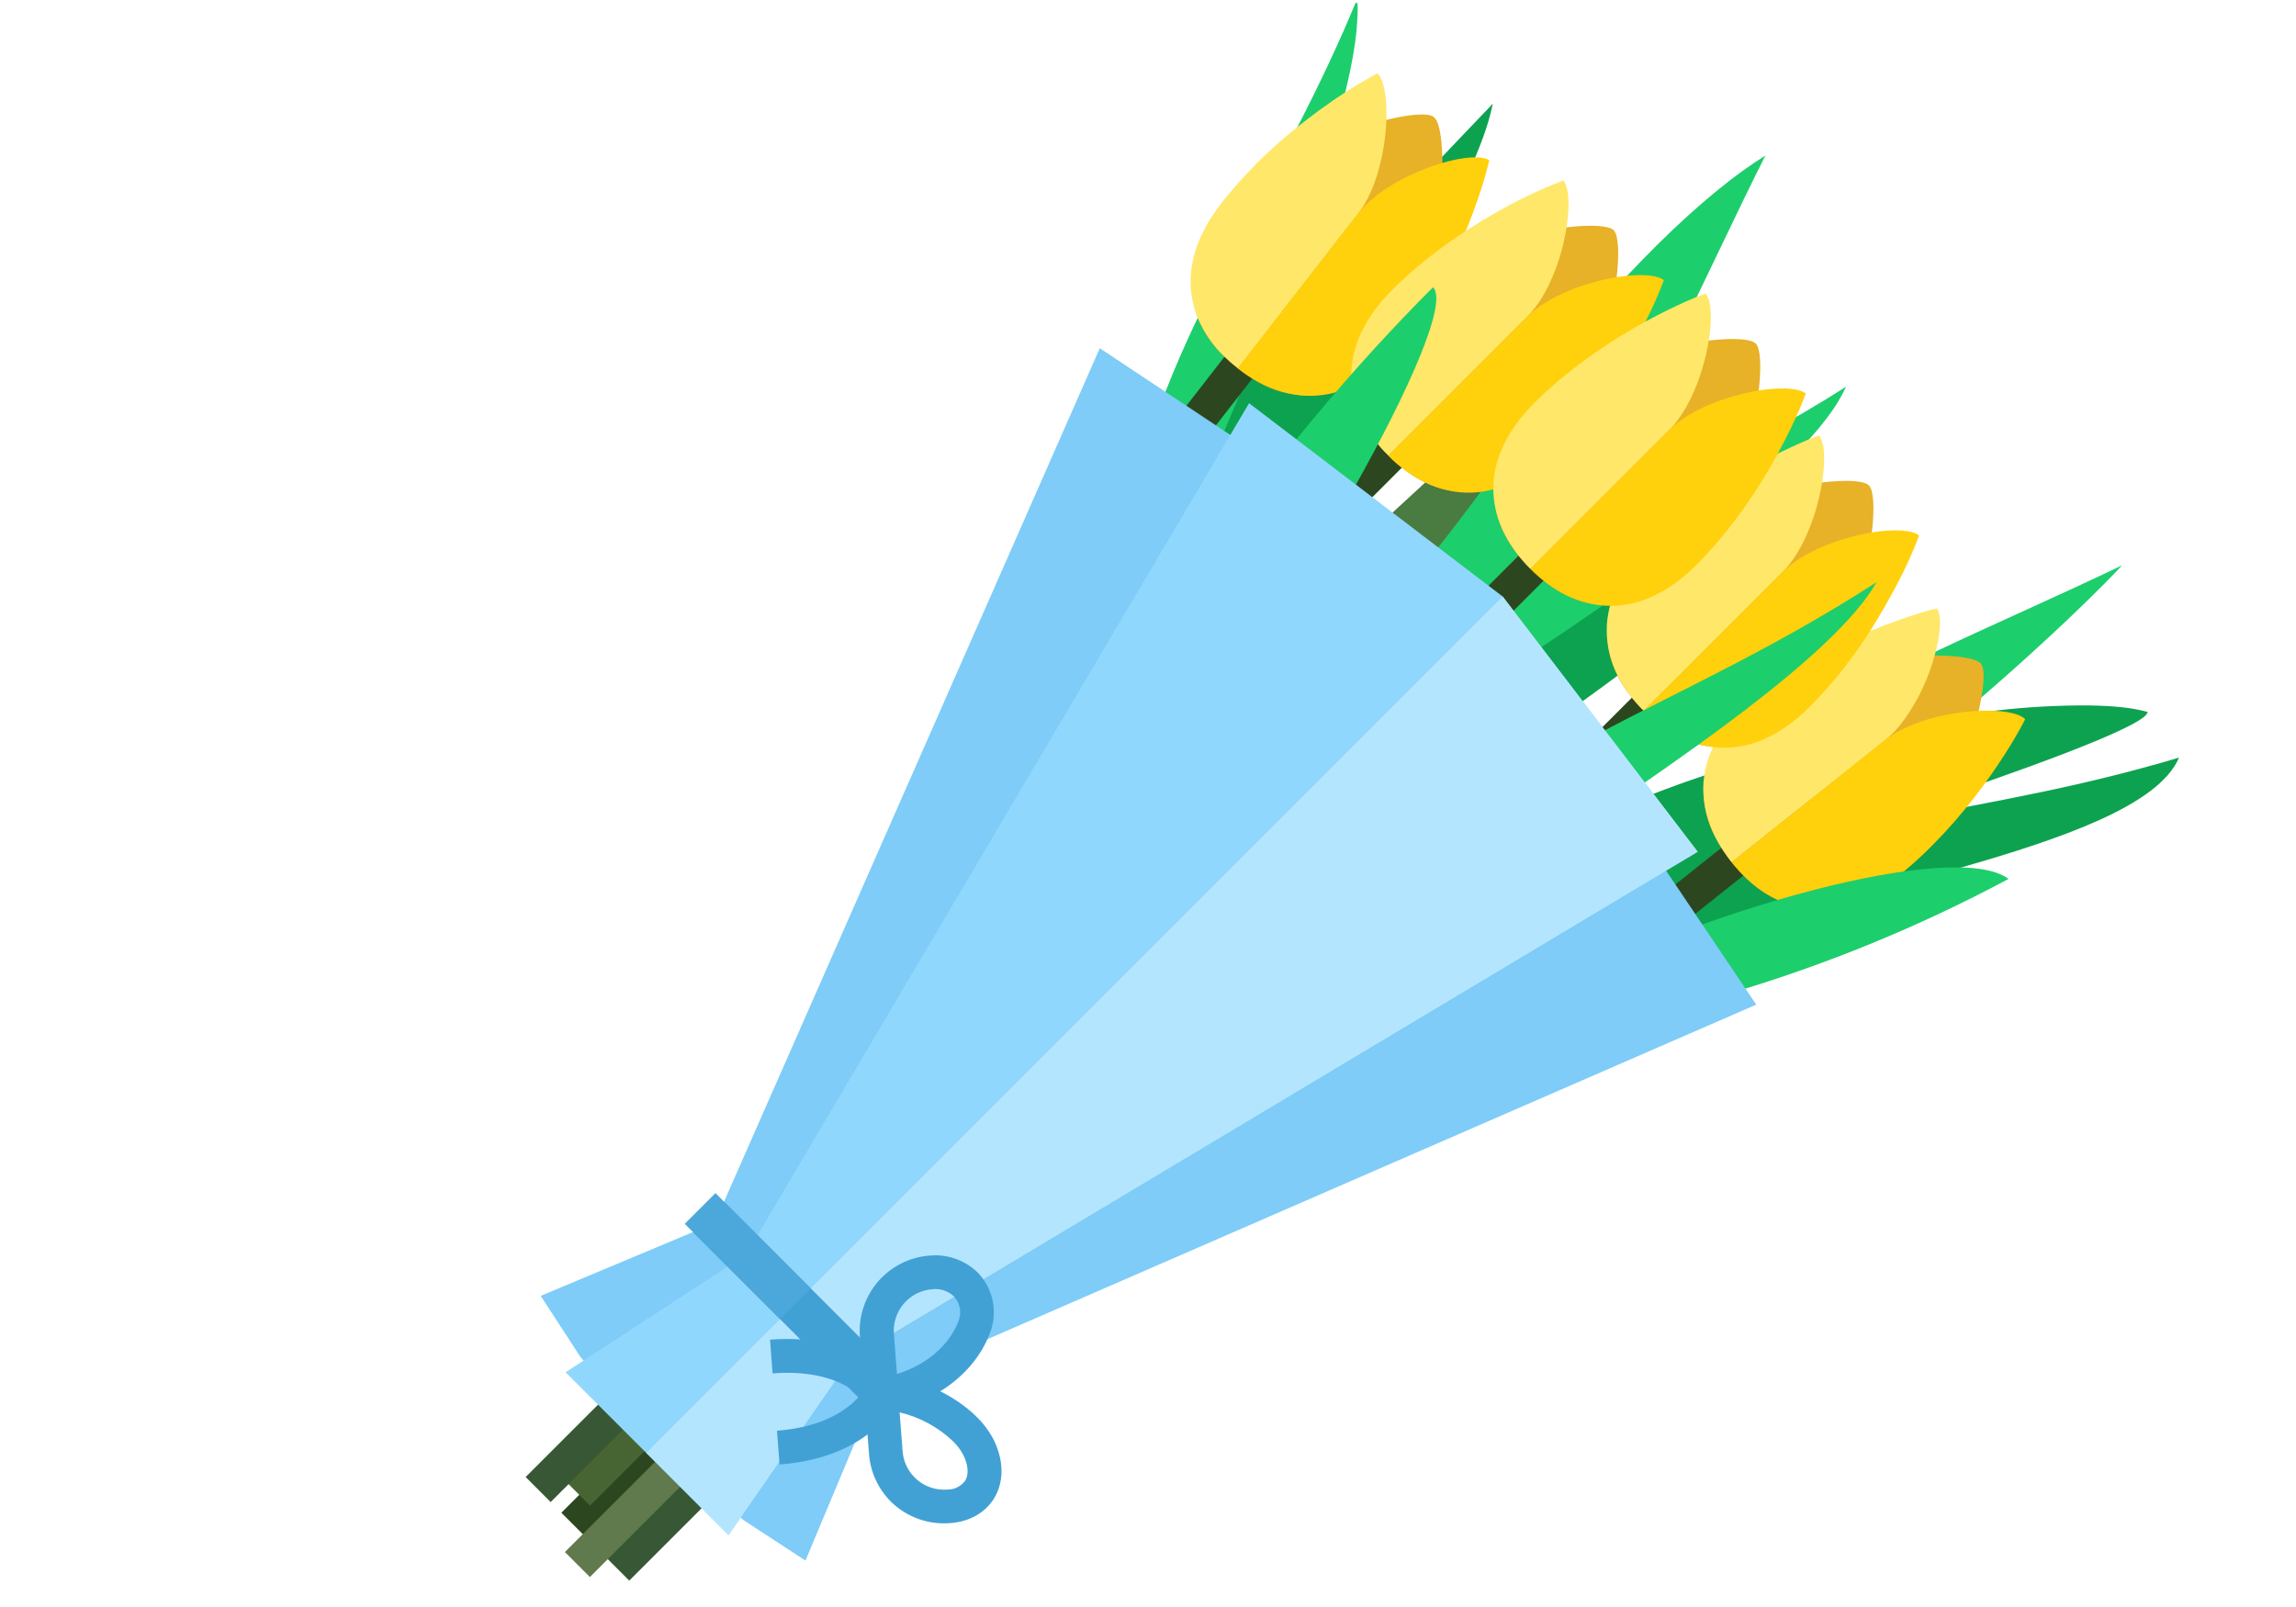 <svg width="330" height="231" viewBox="0 0 330 231" fill="none" xmlns="http://www.w3.org/2000/svg">
<g clip-path="url(#clip0_175_1906)">
<g clip-path="url(#clip1_175_1906)">
<path d="M182.863 118.248C206.402 92.315 235.966 83.69 264.358 70.09C252.847 82.043 233.897 96.618 218.134 107.342C195.697 122.607 187.025 122.007 176.654 133.438L172.501 129.661C172.501 129.661 178.179 123.41 182.863 118.248Z" fill="#0DA24F"/>
<path d="M281.919 124.686C277.686 125.906 273.481 127.051 269.6 128.164C267.075 128.886 264.696 129.595 262.537 130.299L261.618 130.599C255.376 132.608 250.331 133.926 246.042 134.912C239.852 136.353 235.263 137.122 230.912 138.328C228.177 139.067 225.512 140.045 222.949 141.252C221.94 141.726 220.907 142.251 219.842 142.838L217.838 139.267L230.288 132.448C233.752 130.533 237.144 128.877 240.49 127.427L240.594 127.38L240.885 127.258C243.625 126.075 246.328 125.033 249.008 124.118C251.134 123.372 253.231 122.711 255.357 122.086C255.92 121.917 256.484 121.758 257.047 121.598C259.318 120.96 261.585 120.383 263.856 119.848C268.76 118.698 273.65 117.713 278.652 116.755L282.726 115.976C289.854 114.611 297.217 113.17 305.035 111.162C306.237 110.852 307.448 110.533 308.672 110.19C310.155 109.796 311.66 109.364 313.187 108.895C310.291 115.817 296.002 120.646 281.919 124.686Z" fill="#0DA24F"/>
<path d="M300.277 86.074C295.673 90.574 290.37 95.436 284.786 100.251C283.974 100.95 283.157 101.644 282.336 102.344C282.191 102.489 282.012 102.611 281.858 102.747C274.387 109.036 266.545 115.122 259.271 120.068C258.511 120.585 257.774 121.077 257.028 121.58C256.423 121.978 255.831 122.363 255.249 122.739C254.01 123.536 252.823 124.283 251.673 124.982C251.265 125.24 250.852 125.484 250.449 125.728C247.647 127.413 245.103 128.83 242.771 130.074C239.862 131.622 237.271 132.908 234.892 134.105C230.335 136.409 226.586 138.385 222.949 141.28C222.156 141.914 221.367 142.589 220.583 143.326C219.659 144.185 218.73 145.123 217.768 146.142L216.834 145.292L213.615 142.373C213.615 142.373 215.083 140.754 217.144 138.488C219.082 136.353 221.555 133.626 223.812 131.144C223.868 131.087 223.92 131.036 223.976 130.979C227.25 127.372 230.734 123.961 234.409 120.763C236.079 119.299 237.769 117.9 239.481 116.554C241.194 115.207 243.029 113.832 244.85 112.537C244.886 112.495 244.926 112.456 244.967 112.419C245.878 111.772 246.801 111.13 247.736 110.495C256.652 104.46 265.977 99.528 275.466 94.967C276.01 94.704 276.55 94.446 277.094 94.192C277.46 94.014 277.826 93.845 278.197 93.671C278.399 93.573 278.601 93.474 278.826 93.362C287.494 89.284 296.26 85.454 305.003 81.264C303.524 82.855 301.948 84.441 300.277 86.074Z" fill="#1DCE6C"/>
<path d="M305.031 104.831C300.873 106.839 293.566 109.575 285.419 112.438C283.622 113.072 281.782 113.71 279.933 114.348C274.523 116.211 268.971 118.083 263.865 119.801C260.791 120.838 257.887 121.819 255.277 122.711L253.949 123.166L252.588 123.635C251.537 124.001 250.5 124.362 249.519 124.667C246.389 125.695 243.531 126.545 240.903 127.258L240.589 127.347C240.566 127.351 240.544 127.357 240.523 127.366C237.571 128.168 234.92 128.792 232.48 129.327C229.279 130.041 226.454 130.585 223.854 131.139C217.247 132.528 212.061 133.94 205.745 137.986L202.807 133.415L202.699 133.241C202.699 133.241 209.804 128.689 215.684 124.949C219.657 122.436 223.789 120.185 228.054 118.21C228.73 117.882 229.42 117.567 230.119 117.253C232.578 116.145 235.098 115.089 237.665 114.099C240.081 113.167 242.525 112.286 245 111.457L245.23 111.377C246.075 111.096 246.92 110.814 247.769 110.547C256.099 107.897 264.586 105.767 273.181 104.169C274.319 103.956 275.453 103.761 276.583 103.583C278.388 103.279 280.154 103.009 281.881 102.771C282.712 102.663 283.538 102.55 284.364 102.438C285.189 102.325 285.832 102.255 286.555 102.179C291.11 101.634 295.694 101.375 300.282 101.405C302.023 101.429 303.599 101.513 304.993 101.668C306.235 101.792 307.466 102.015 308.672 102.334C308.635 102.907 307.279 103.756 305.031 104.831Z" fill="#0DA24F"/>
<path d="M256.671 66.589C255.334 67.87 253.898 69.165 252.382 70.465C251.819 70.954 251.242 71.446 250.655 71.93C249.435 72.943 248.182 73.962 246.891 74.971C243.738 77.448 240.396 79.917 237.046 82.31C235.6 83.352 234.15 84.37 232.705 85.374C232.381 85.604 232.053 85.83 231.729 86.05C231.306 86.351 230.884 86.642 230.462 86.933C230.424 86.97 230.387 87.008 230.349 87.045C227.294 89.162 224.333 91.184 221.555 93.024C220.907 93.456 220.278 93.887 219.664 94.305C217.336 95.891 215.154 97.304 213.103 98.575C211.883 99.336 210.705 100.035 209.593 100.697C205.458 103.132 201.915 104.976 198.752 106.581C196.678 107.633 194.778 108.576 193.004 109.514C192.464 109.791 191.938 110.073 191.418 110.35C190.897 110.627 190.39 110.908 189.892 111.19C188.771 111.814 187.687 112.457 186.64 113.156C183.503 115.188 180.65 117.627 178.156 120.411C178.081 120.336 178.01 120.266 177.94 120.195L174.153 116.746L174.021 116.615C174.021 116.615 179.69 110.373 184.374 105.211C184.866 104.662 185.368 104.122 185.871 103.601C188.652 100.655 191.606 97.877 194.717 95.281C196.528 93.77 198.358 92.343 200.207 91.001C204.155 88.137 208.265 85.503 212.516 83.112C214.331 82.086 216.156 81.096 217.993 80.142C218.096 80.086 218.204 80.034 218.298 79.978L219.401 79.41C221.322 78.421 223.261 77.451 225.22 76.5L227.252 75.51C234.995 71.775 243.006 68.128 251.26 63.75C253.039 62.807 254.832 61.831 256.629 60.812C257.122 60.535 257.619 60.254 258.112 59.968C258.605 59.681 259.046 59.428 259.51 59.151C261.437 58.019 263.379 56.831 265.334 55.589C264.627 57.104 263.757 58.538 262.739 59.864C261.941 60.944 261.026 62.047 260.012 63.163C259.839 63.337 259.665 63.511 259.51 63.712C258.634 64.651 257.688 65.61 256.671 66.589Z" fill="#1DCE6C"/>
<path d="M188.592 135.757L183.792 133.893C183.792 133.893 183.703 130.932 183.961 126.986C184.092 125.052 184.308 122.884 184.655 120.707C184.843 119.515 185.078 118.313 185.373 117.173C185.453 116.83 185.547 116.493 185.636 116.159C185.725 115.826 185.833 115.418 185.969 115.028C186.133 114.498 186.316 113.987 186.509 113.494C186.546 113.391 186.589 113.292 186.631 113.193C186.983 112.288 187.349 111.377 187.724 110.476C189.813 105.394 192.178 100.316 194.749 95.314C195.675 93.518 196.625 91.73 197.598 89.95C197.833 89.518 198.072 89.082 198.311 88.655C200.442 84.829 202.666 81.068 204.984 77.373C206.399 75.114 207.839 72.892 209.307 70.705C209.307 70.705 209.335 70.677 209.349 70.662C214.338 63.206 219.712 56.015 225.45 49.118C227.721 46.396 229.978 43.81 232.231 41.398C232.752 40.83 233.273 40.272 233.789 39.718C239.815 33.298 245.591 28.056 250.617 24.457C251.706 23.669 252.734 22.979 253.738 22.359C252.8 24.236 251.748 26.329 250.613 28.676C248.595 32.815 246.328 37.653 243.832 42.787C242.719 45.11 241.565 47.503 240.387 49.93C236.642 57.645 232.611 65.758 228.566 73.286C228.162 74.046 227.754 74.802 227.346 75.548C225.736 78.499 224.131 81.334 222.55 84.004C221.968 84.99 221.391 85.942 220.813 86.876C220.236 87.81 219.621 88.791 219.044 89.706C218.603 90.4 218.171 91.086 217.744 91.747C216.163 94.267 214.614 96.52 213.164 98.618C212.399 99.73 211.662 100.786 210.93 101.79C205.515 109.392 201.249 114.503 197.645 119.477C193.907 124.471 190.862 129.947 188.592 135.757Z" fill="#1DCE6C"/>
<path d="M148.446 131.538C169.957 94.859 196.843 80.325 225.591 48.489C221.203 63.201 197.833 89.715 182.905 107.036C161.651 131.688 152.918 134.142 143.434 150.262L138.952 147.658L148.446 131.538Z" fill="#4A7B40"/>
<path d="M141.556 124.724L140.407 124.184L136.873 122.527L144.813 105.605C149.664 95.199 155.322 85.188 161.736 75.665C163.749 72.713 165.785 69.832 167.883 67.021C169.629 64.681 171.404 62.389 173.21 60.146C175.015 57.903 176.837 55.702 178.677 53.543L180.047 51.947C181.915 49.779 183.822 47.619 185.768 45.467C192.056 38.474 198.79 31.43 206.04 23.842C206.449 23.434 206.834 23.002 207.237 22.58C209.18 20.543 211.165 18.461 213.192 16.334C213.662 15.864 214.107 15.372 214.563 14.888C214.22 16.524 213.757 18.131 213.178 19.698C212.836 20.651 212.446 21.632 212.019 22.65C210.329 26.555 208.419 30.36 206.299 34.049C205.534 35.405 204.731 36.79 203.877 38.198C203.192 39.343 202.502 40.511 201.775 41.661C199.499 45.335 197.058 49.09 194.562 52.816C194.435 52.942 194.36 53.121 194.261 53.266C193.769 53.994 193.281 54.726 192.783 55.448C192.694 55.538 192.642 55.664 192.567 55.767C192.492 55.871 192.323 56.133 192.187 56.326C190.479 58.832 188.743 61.328 187.067 63.727C185.65 65.744 184.256 67.72 182.9 69.63C180.784 72.61 178.747 75.445 176.879 78.063C173.261 83.136 170.023 87.35 167.104 90.982C154.757 106.286 147.981 111.025 141.556 124.724Z" fill="#0DA24F"/>
<path d="M162.608 93.714C160.468 93.338 159.272 93.118 158.802 93.033L158.572 92.991C158.572 92.991 159.943 85.342 161.083 79.03C161.283 77.891 161.501 76.769 161.735 75.665C163.116 69.069 165.045 62.6 167.503 56.326C168.93 52.675 170.483 49.16 172.13 45.711L172.153 45.687C175.659 38.362 179.568 31.337 183.534 23.88C184.519 22.031 185.503 20.152 186.485 18.244C189.423 12.537 192.333 6.493 195.078 -0.176C195.12 0.373 195.134 0.96 195.134 1.57C195.089 3.575 194.891 5.574 194.543 7.549C194.247 9.346 193.839 11.265 193.351 13.274C192.863 15.283 192.253 17.516 191.582 19.736C189.287 27.465 186.199 35.875 183.304 43.472C182.656 45.181 181.999 46.861 181.398 48.456C180.943 49.643 180.497 50.793 180.07 51.915L179.784 52.651L179.268 53.947C178.888 54.928 178.508 55.871 178.142 56.781C177.391 58.639 176.649 60.319 175.983 61.924C174.087 66.223 172.369 69.677 170.821 72.718C166.888 80.405 164.138 85.21 162.608 93.714Z" fill="#1DCE6C"/>
<path d="M222.686 82.639L219.091 79.044L80.686 217.449L84.281 221.044L222.686 82.639Z" fill="#2C4720"/>
<path d="M241.035 100.987L237.44 97.393L217.608 117.225L221.203 120.819L241.035 100.987Z" fill="#2C4720"/>
<path d="M204.379 64.332L200.784 60.737L180.953 80.569L184.547 84.164L204.379 64.332Z" fill="#2C4720"/>
<path d="M186.541 45.991L182.527 42.872L165.318 65.018L169.332 68.137L186.541 45.991Z" fill="#2C4720"/>
<path d="M255.734 115.246L233.794 132.717L236.96 136.694L258.901 119.223L255.734 115.246Z" fill="#2C4720"/>
<path d="M115.361 185.862L111.766 182.267L81.207 212.827L84.802 216.421L115.361 185.862Z" fill="#476532"/>
<path d="M112.278 182.779L108.683 179.184L75.552 212.315L79.147 215.91L112.278 182.779Z" fill="#385734"/>
<path d="M117.52 200.128L113.925 196.533L86.848 223.611L90.442 227.205L117.52 200.128Z" fill="#385734"/>
<path d="M114.437 197.045L110.842 193.45L81.193 223.099L84.787 226.694L114.437 197.045Z" fill="#607A4D"/>
<path d="M284.734 95.412C282.881 93.089 262.204 93.728 252.307 101.607C242.41 109.486 243.611 117.314 248.895 123.949C254.179 130.585 261.542 133.509 271.435 125.625C281.327 117.741 286.583 97.74 284.734 95.412Z" fill="#E7B128"/>
<path d="M270.975 106.365C266.216 110.185 261.294 114.076 257.305 117.22C252.368 121.153 248.876 123.931 248.876 123.931C248.703 123.71 248.529 123.49 248.365 123.26C248.027 122.8 247.708 122.33 247.412 121.847C246.076 119.771 245.216 117.425 244.897 114.977L244.883 114.794C244.799 114.04 244.783 113.279 244.836 112.522C244.861 112.164 244.905 111.807 244.967 111.453C245.169 110.041 245.59 108.67 246.216 107.389C246.228 107.37 246.244 107.354 246.262 107.342C246.887 106.056 247.672 104.854 248.599 103.766C249.679 102.485 250.887 101.319 252.204 100.284C254.156 98.736 256.204 97.315 258.337 96.027C260.421 94.751 262.514 93.634 264.546 92.634C265.991 91.93 267.404 91.297 268.741 90.738C270.079 90.18 271.421 89.664 272.608 89.237C273.795 88.81 274.893 88.444 275.832 88.153C276.883 87.834 277.756 87.599 278.404 87.458C278.689 87.995 278.834 88.596 278.826 89.204L278.826 89.373L278.826 89.87L278.821 90.091C278.731 91.325 278.521 92.548 278.192 93.742L278.056 94.244C277.962 94.582 277.859 94.929 277.751 95.281C276.755 98.499 275.193 101.514 273.138 104.183C272.498 104.987 271.773 105.719 270.975 106.365V106.365Z" fill="#FFE769"/>
<path d="M291.074 103.376C288.85 101.152 276.634 101.86 270.975 106.365C260.266 114.897 248.895 123.949 248.895 123.949C254.174 130.58 262.805 133.917 272.702 126.038C282.599 118.158 289.31 106.933 291.074 103.376Z" fill="#FFD00C"/>
<path d="M258.835 101.302C254.56 105.577 250.589 107.332 246.948 107.351C246.716 107.356 246.484 107.35 246.253 107.332C245.845 107.31 245.437 107.266 245.033 107.201C244.939 107.191 244.85 107.168 244.756 107.149C244.662 107.13 244.348 107.069 244.151 107.022C241.937 106.439 239.883 105.366 238.139 103.883C237.689 103.526 237.243 103.137 236.816 102.729L236.258 102.17L236.211 102.123L235.68 101.593C235.272 101.185 234.906 100.743 234.554 100.298C233.75 99.325 233.055 98.267 232.48 97.144C231.911 96.047 231.504 94.875 231.269 93.662L231.217 93.385C230.873 91.252 231.113 89.066 231.912 87.059L231.996 86.834C232.198 86.333 232.425 85.843 232.677 85.365C232.943 84.868 233.238 84.366 233.564 83.859C234.591 82.31 235.777 80.872 237.102 79.57C239.89 76.782 243.799 74.572 247.919 72.92C248.815 72.558 249.721 72.225 250.627 71.92C250.951 71.812 251.27 71.709 251.594 71.611C253.307 71.061 255.01 70.606 256.638 70.245C257.629 70.024 258.595 69.837 259.52 69.682C260.444 69.527 261.134 69.419 261.862 69.349C262.162 69.311 262.462 69.283 262.753 69.255C263.706 69.165 264.574 69.123 265.344 69.123C267.019 69.128 268.197 69.349 268.619 69.771C269.295 70.447 269.45 73.032 269.042 76.519C268.682 79.463 268.082 82.373 267.249 85.22C266.953 86.257 266.62 87.303 266.254 88.345C265.747 89.79 265.17 91.231 264.527 92.625C263.905 93.994 263.201 95.324 262.42 96.609C261.412 98.308 260.208 99.883 258.835 101.302V101.302Z" fill="#E7B128"/>
<path d="M261.448 62.591C263.429 65.022 261.326 77.101 256.207 82.221L236.248 102.179C230.251 96.182 227.914 87.228 236.858 78.284C245.803 69.339 257.708 63.938 261.448 62.591Z" fill="#FFE769"/>
<path d="M260.139 101.565C255.592 106.112 251.04 107.745 246.882 107.454C246.657 107.445 246.441 107.426 246.225 107.398C245.824 107.354 245.426 107.288 245.033 107.201C244.939 107.191 244.85 107.168 244.756 107.149L244.174 106.999C241.976 106.374 239.926 105.31 238.149 103.874C237.693 103.512 237.248 103.132 236.816 102.728L236.257 102.17L256.206 82.221C259.215 79.213 264.625 77.246 269.065 76.533C272.19 76.036 274.832 76.162 275.837 76.979C274.91 79.41 273.833 81.781 272.613 84.079C271.533 86.097 270.261 88.392 268.75 90.757C267.643 92.465 266.446 94.188 265.113 95.896C263.579 97.89 261.917 99.784 260.139 101.565V101.565Z" fill="#FFD00C"/>
<path d="M194.383 54.787C194.356 54.819 194.326 54.848 194.294 54.876C193.745 55.216 193.174 55.52 192.586 55.786C192.586 55.786 192.544 55.828 192.502 55.824C190.809 56.587 188.959 56.935 187.105 56.837C184.572 56.652 182.128 55.823 180.005 54.43C179.764 54.283 179.524 54.128 179.287 53.965L178.7 53.557L178.573 53.431L177.935 52.952C177.265 52.433 176.622 51.878 176.011 51.291C174.335 49.75 173.024 47.855 172.172 45.744C172.079 45.5 171.994 45.256 171.914 45.007C170.671 40.948 171.6 36.133 176.011 30.454C178.138 27.866 180.688 25.655 183.552 23.917C186.117 22.311 188.815 20.927 191.615 19.778C192.619 19.369 193.603 18.991 194.567 18.647L195.162 18.445C196.613 17.934 198.016 17.544 199.306 17.221C202.723 16.385 205.304 16.216 206.064 16.808C206.824 17.399 207.209 19.52 207.308 22.575C207.312 22.861 207.322 23.152 207.322 23.453C207.32 27.009 206.978 30.558 206.299 34.049C206.139 34.931 205.947 35.818 205.735 36.705C205.524 37.592 205.285 38.46 205.003 39.315C204.53 40.904 203.956 42.462 203.286 43.979C202.478 45.845 201.447 47.607 200.217 49.226C198.611 51.405 196.637 53.287 194.383 54.787V54.787Z" fill="#E7B128"/>
<path d="M177.912 52.938C177.24 52.417 176.599 51.858 175.992 51.262C174.349 49.677 173.04 47.778 172.144 45.678C172.046 45.448 171.956 45.209 171.891 44.993C170.305 40.478 170.985 35.068 175.565 29.173C178.777 25.125 182.442 21.46 186.49 18.248C188.689 16.477 190.976 14.816 193.342 13.274C193.75 13.007 194.149 12.758 194.534 12.523C194.731 12.392 194.937 12.27 195.115 12.167C196.289 11.463 197.312 10.909 197.987 10.543C198.903 11.458 199.372 14.048 199.259 17.202C199.114 21.702 197.833 27.31 195.223 30.67C191.483 35.49 187.63 40.441 184.514 44.448C183.36 45.941 182.299 47.302 181.403 48.498L177.912 52.938Z" fill="#FFE769"/>
<path d="M214.046 23.026C211.376 21.36 199.663 24.954 195.219 30.666C186.819 41.478 177.898 52.952 177.898 52.952C184.594 58.156 193.769 59.362 201.535 49.371C209.302 39.38 213.202 26.874 214.046 23.026Z" fill="#FFD00C"/>
<path d="M222.123 64.59C220.069 66.763 217.598 68.499 214.858 69.696L214.633 69.78C214.132 69.974 213.62 70.135 213.098 70.264C211.856 70.589 210.568 70.703 209.288 70.602C208.964 70.581 208.641 70.543 208.321 70.489L208.044 70.437C206.924 70.227 205.837 69.864 204.816 69.358C203.62 68.773 202.497 68.05 201.47 67.204C201.014 66.843 200.569 66.453 200.127 66.04L199.541 65.454L198.982 64.895L198.457 64.304C198.307 64.154 198.161 64.008 198.039 63.839L197.842 63.642C196.197 61.734 195.061 59.442 194.538 56.978C194.52 56.884 194.496 56.795 194.487 56.701C194.419 56.291 194.375 55.878 194.355 55.462C194.339 55.239 194.334 55.015 194.341 54.791C194.338 54.377 194.364 53.963 194.416 53.553C194.437 53.307 194.471 53.062 194.52 52.82C195.059 49.728 196.871 46.415 200.386 42.9C200.808 42.477 201.24 42.046 201.732 41.666C202.755 40.823 203.837 40.054 204.97 39.366C206.215 38.599 207.504 37.907 208.833 37.297C210.245 36.635 211.709 36.044 213.183 35.518C213.643 35.358 214.103 35.199 214.591 35.049C218.038 33.917 221.587 33.121 225.187 32.674C228.674 32.266 231.26 32.421 231.935 33.096C232.611 33.772 232.766 36.358 232.362 39.849C232.306 40.328 232.236 40.83 232.161 41.346C231.703 44.323 231.011 47.259 230.091 50.127C229.706 51.356 229.265 52.586 228.782 53.801C227.139 57.912 224.91 61.803 222.123 64.59Z" fill="#E7B128"/>
<path d="M219.509 45.523L199.55 65.482L198.992 64.923C198.654 64.585 198.354 64.219 198.063 63.853L197.866 63.656C196.279 61.713 195.147 59.439 194.552 57.002C194.534 56.908 194.51 56.819 194.501 56.725C194.412 56.326 194.355 55.932 194.299 55.519C194.276 55.308 194.257 55.101 194.247 54.885C194.215 54.531 194.204 54.175 194.215 53.82C194.215 53.642 194.219 53.468 194.233 53.294C194.416 49.573 196.162 45.593 200.137 41.619C201.329 40.427 202.577 39.291 203.849 38.226C204.459 37.719 205.064 37.226 205.689 36.752C207.336 35.462 209.016 34.279 210.658 33.209C211.512 32.655 212.371 32.106 213.183 31.623C213.652 31.341 214.112 31.069 214.567 30.811C217.81 28.916 221.2 27.284 224.704 25.931C225.52 26.935 225.647 29.577 225.15 32.702C224.483 37.104 222.517 42.515 219.509 45.523Z" fill="#FFE769"/>
<path d="M223.446 64.872C220.536 67.781 217.632 69.494 214.792 70.296C214.739 70.32 214.682 70.336 214.624 70.343C212.875 70.823 211.047 70.943 209.25 70.695C208.936 70.653 208.621 70.602 208.316 70.531L208.039 70.48C206.94 70.224 205.873 69.846 204.858 69.353C203.654 68.777 202.519 68.067 201.474 67.237C201.005 66.871 200.559 66.481 200.123 66.082L199.536 65.496L219.509 45.523C222.517 42.515 227.928 40.549 232.372 39.84C232.836 39.76 233.287 39.704 233.728 39.657C236.262 39.376 238.285 39.587 239.143 40.286C238.375 42.309 237.498 44.289 236.516 46.218C235.661 47.926 234.624 49.845 233.414 51.863C230.623 56.582 227.277 60.95 223.446 64.872Z" fill="#FFD00C"/>
<path d="M252.349 49.38C250.247 47.278 229.758 50.253 220.842 59.17C211.925 68.086 213.971 75.764 219.969 81.761C225.966 87.758 233.611 89.837 242.56 80.888C251.509 71.939 254.452 51.483 252.349 49.38Z" fill="#E7B128"/>
<path d="M245.155 42.187C247.14 44.622 245.033 56.697 239.913 61.816L219.959 81.77C213.962 75.773 211.601 66.843 220.565 57.879C229.528 48.916 241.419 43.529 245.155 42.187Z" fill="#FFE769"/>
<path d="M243.85 81.165C239.786 85.229 235.727 86.961 231.931 87.078C231.757 87.091 231.583 87.093 231.41 87.083C231.046 87.086 230.683 87.07 230.321 87.036C229.792 86.992 229.267 86.912 228.749 86.796L228.467 86.74C228.242 86.693 228.021 86.632 227.806 86.576C225.891 86.021 224.09 85.13 222.489 83.943L221.86 83.465C221.409 83.108 220.973 82.737 220.555 82.348L219.969 81.761L239.913 61.816C242.433 59.297 246.643 57.508 250.556 56.579C251.312 56.396 252.077 56.223 252.776 56.133C253.081 56.082 253.377 56.04 253.672 56.007C256.39 55.664 258.637 55.838 259.543 56.575C259.257 57.368 258.792 58.527 258.145 59.944C257.727 60.869 257.23 61.91 256.662 63.032C256.305 63.727 255.925 64.454 255.512 65.214C254.602 66.866 253.555 68.645 252.372 70.475L251.631 71.61C250.128 73.845 248.497 75.99 246.746 78.035C245.812 79.119 244.855 80.161 243.85 81.165Z" fill="#FFD00C"/>
<path d="M171.431 104.357C182.548 93.24 210.381 45.697 205.97 41.285C194.482 52.773 182.515 66.965 173.58 80.452C160.863 99.645 161.093 106.38 151.768 115.704L155.926 119.862L171.431 104.357Z" fill="#1DCE6C"/>
<path d="M219.823 143.72C244.437 130.585 281.017 120.594 288.681 126.343C275.76 133.254 262.162 138.816 248.102 142.941C227.552 149.065 221.606 147.043 210.771 152.829L208.997 149.497L219.823 143.72Z" fill="#1DCE6C"/>
<path d="M193.182 131.514C216.815 107.478 241.054 102.226 269.713 83.685C263.673 94.343 240.242 109.88 225.22 120.125C203.84 134.701 196.354 134.612 185.955 145.189L182.792 142.082C182.792 142.082 188.48 136.292 193.182 131.514Z" fill="#1DCE6C"/>
<path d="M126.239 199.33L114.695 187.786L205.247 97.233L238.956 124.4L252.424 144.41L126.239 199.33Z" fill="#7ECCF7"/>
<path d="M126.239 199.33L114.695 187.786L94.802 207.679L106.862 218.51L115.769 224.329L126.239 199.33Z" fill="#7ECCF7"/>
<path d="M205.247 97.233L114.695 187.786L102.714 175.805L103.967 172.957L104.065 172.736L158.07 50.056L167.503 56.326L170.511 58.32L173.228 60.127L174.758 61.141L175.959 61.939L176.832 62.52L177.564 63.008L182.074 68.579L182.909 69.621L186.931 74.59L189.897 78.251L190.146 78.565L192.121 81.01L198.278 88.622L198.461 88.843L200.207 91.001L203.304 94.831L204.909 96.82L205.247 97.233Z" fill="#7ECCF7"/>
<path d="M114.695 187.786L94.802 207.679L94.445 207.284L94.206 207.017L92.742 205.393L91.282 203.774L90.794 203.239L87.871 199.997L83.877 195.571L83.45 195.097L77.715 186.275L99.603 177.105L99.969 176.955L102.714 175.805L114.695 187.786Z" fill="#7ECCF7"/>
<path d="M122.227 195.318L107.238 180.329L179.526 57.959L215.98 85.75L244.001 122.434L122.227 195.318Z" fill="#90D7FD"/>
<path d="M215.98 85.75L114.319 187.41L122.227 195.318L244.001 122.434L215.98 85.75Z" fill="#B4E5FF"/>
<path d="M104.704 220.668L81.291 197.256L107.238 180.329L122.227 195.318L104.704 220.668Z" fill="#90D7FD"/>
<path d="M104.704 220.668L92.882 208.847L114.319 187.41L122.227 195.318L104.704 220.668Z" fill="#B4E5FF"/>
<path d="M131.518 200.189L104.126 172.797L99.71 177.213L127.103 204.605L131.518 200.189Z" fill="#41A1D5"/>
<path d="M124.418 202.991L123.592 192.15C123.483 190.726 123.655 189.295 124.099 187.938C124.543 186.581 125.251 185.324 126.181 184.241C127.111 183.157 128.246 182.268 129.52 181.623C130.794 180.978 132.183 180.591 133.607 180.484C134.864 180.365 136.133 180.52 137.325 180.939C138.516 181.358 139.603 182.03 140.51 182.91C141.633 184.058 142.394 185.511 142.697 187.088C143.001 188.665 142.834 190.296 142.218 191.779C139.646 198.443 132.551 202.385 126.849 202.803L124.418 202.991ZM137.084 186.336C136.675 185.951 136.186 185.661 135.653 185.486C135.119 185.311 134.554 185.255 133.996 185.322C133.209 185.38 132.441 185.593 131.737 185.95C131.033 186.306 130.406 186.799 129.894 187.399C129.381 187.999 128.992 188.694 128.75 189.445C128.508 190.197 128.417 190.988 128.482 191.775L128.919 197.495C132.457 196.472 136.23 193.854 137.708 190.02C137.986 189.414 138.075 188.739 137.964 188.081C137.853 187.424 137.546 186.816 137.084 186.336Z" fill="#41A1D5"/>
<path d="M128.022 215.83C126.191 213.985 125.082 211.544 124.897 208.95L124.071 198.11L126.497 197.927C130.805 197.598 136.798 200.09 140.421 203.713C141.292 204.564 142.036 205.536 142.631 206.599C144.222 209.56 144.377 212.653 143.049 215.089C141.824 217.327 139.459 218.735 136.577 218.941C135.011 219.072 133.435 218.861 131.959 218.324C130.482 217.787 129.139 216.936 128.022 215.83V215.83ZM129.299 203.028L129.73 208.603C129.788 209.39 130.002 210.158 130.358 210.862C130.715 211.566 131.207 212.193 131.807 212.706C132.407 213.218 133.103 213.607 133.854 213.849C134.605 214.092 135.397 214.183 136.183 214.117C136.692 214.124 137.194 214.004 137.645 213.769C138.097 213.534 138.483 213.191 138.769 212.77C139.294 211.813 139.14 210.41 138.337 208.932C137.968 208.283 137.508 207.69 136.971 207.172C134.827 205.136 132.181 203.705 129.303 203.023L129.299 203.028Z" fill="#41A1D5"/>
<path d="M111.039 197.42L110.673 192.568C123.822 191.564 128.525 198.762 128.722 199.072L124.601 201.672L126.661 200.372L124.625 201.705C124.484 201.498 121.11 196.641 111.039 197.42Z" fill="#41A1D5"/>
<path d="M112.043 210.513L111.673 205.656C121.72 204.891 124.343 199.555 124.446 199.368L128.895 201.348C128.75 201.681 125.188 209.514 112.043 210.513Z" fill="#41A1D5"/>
<path d="M116.53 185.2L102.831 171.502L98.415 175.918L112.114 189.616L116.53 185.2Z" fill="#4CA8DA"/>
</g>
</g>
<defs>
<clipPath id="clip0_175_1906">
<rect width="330" height="230" fill="white" transform="translate(0 0.432)"/>
</clipPath>
<clipPath id="clip1_175_1906">
<rect width="161.31" height="263.953" fill="white" transform="translate(213.131 -18.248) rotate(45)"/>
</clipPath>
</defs>
</svg>
